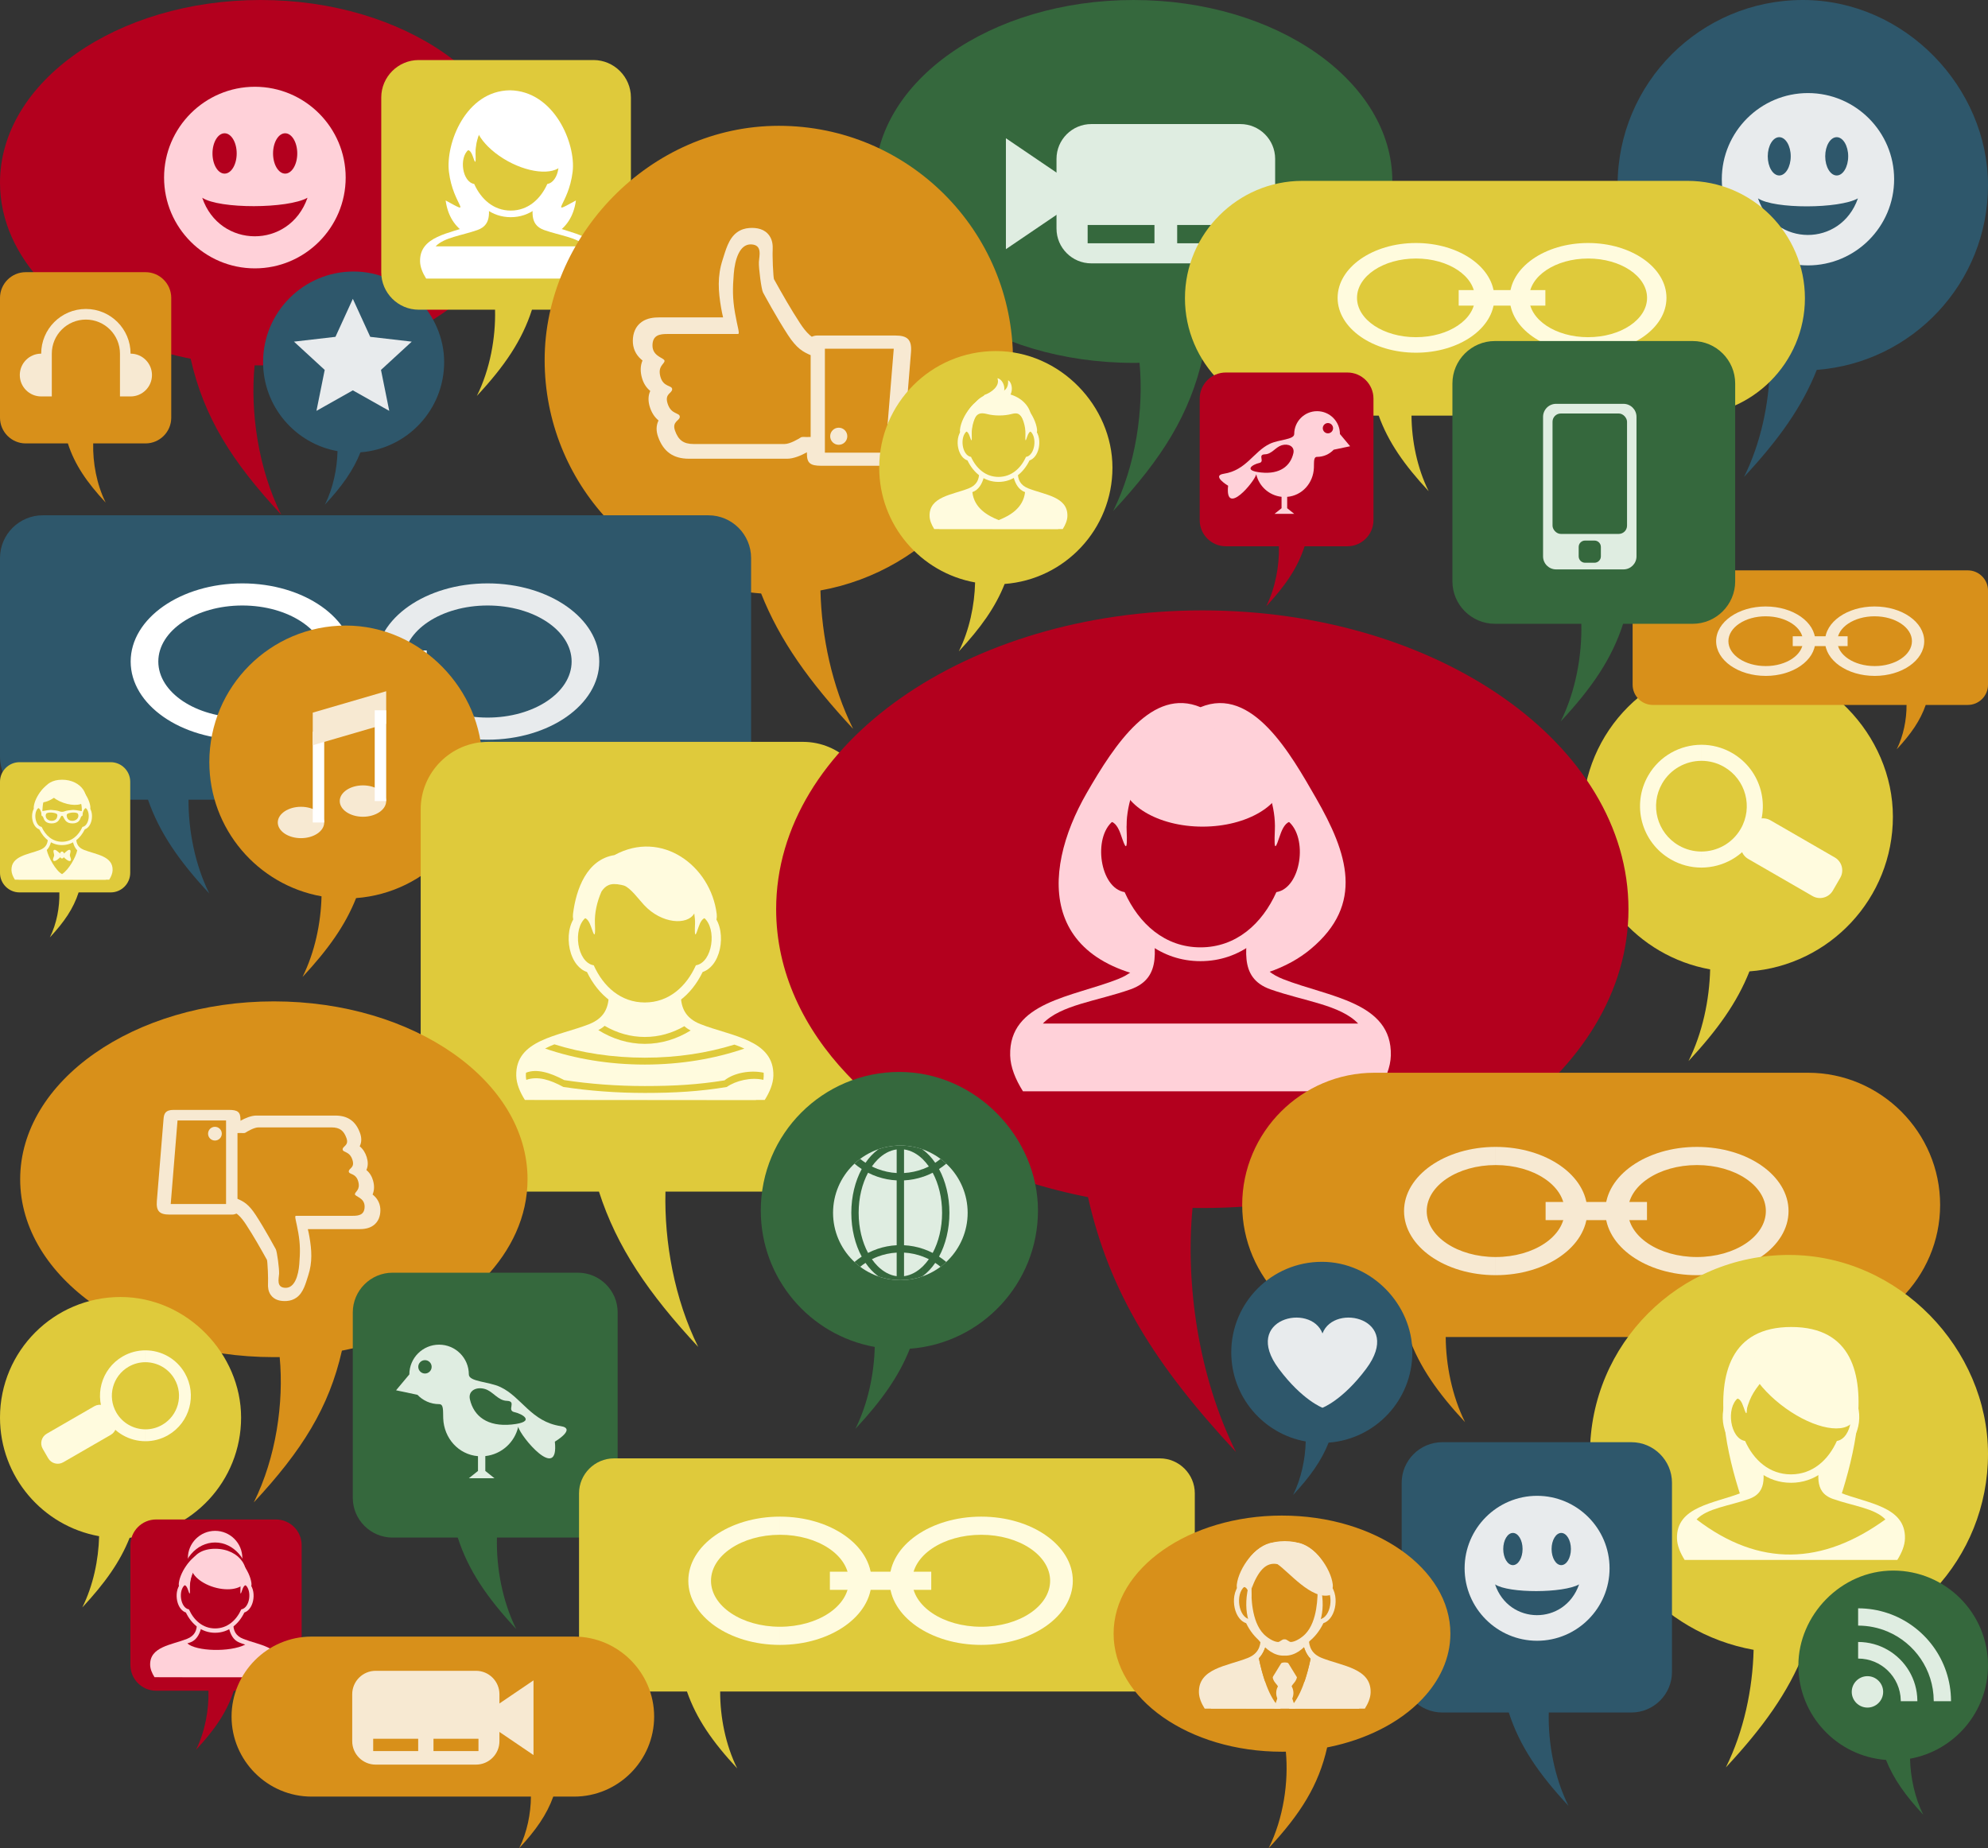 <?xml version="1.0" encoding="UTF-8"?><svg id="Layer_2" xmlns="http://www.w3.org/2000/svg" viewBox="0 0 1803.35 1676.51"><rect x="0" y="0" width="1803.35" height="1676.51" fill="#333333" stroke="none"/><defs><style>.cls-1,.cls-2,.cls-3,.cls-4,.cls-5,.cls-6,.cls-7,.cls-8,.cls-9,.cls-10,.cls-11,.cls-12,.cls-13,.cls-14,.cls-15,.cls-16,.cls-17,.cls-18,.cls-19{stroke-width:0px;}.cls-1,.cls-2,.cls-3,.cls-6,.cls-7,.cls-11,.cls-12,.cls-13,.cls-15,.cls-17,.cls-18{fill-rule:evenodd;}.cls-1,.cls-16{fill:#fff;}.cls-2,.cls-4{fill:#dfca3b;}.cls-3{fill:#e8ebed;}.cls-5,.cls-6{fill:#f7e9d2;}.cls-7,.cls-19{fill:#fffbde;}.cls-8,.cls-18{fill:#dfede1;}.cls-9,.cls-11{fill:#35683d;}.cls-10,.cls-13{fill:#d8901a;}.cls-12{fill:#b3001e;}.cls-14,.cls-15{fill:#ffd1d9;}.cls-17{fill:#2e576b;}</style></defs><g id="Capa_1"><path class="cls-2" d="M1576.33,600.06c-77.74,0-140.76,63.02-140.76,140.76,0,69.2,49.93,126.73,115.73,138.54-.67,27.66-6.93,57.65-19.64,83.2,26.35-28.31,44.12-53.17,55.29-81.38,72.77-5.43,130.13-66.2,130.13-140.36s-63.02-140.76-140.76-140.76Z"/><path class="cls-11" d="M1028.3,0c-129.64,0-234.73,73.69-234.73,164.59s105.09,164.59,234.73,164.59c1.8,0,3.59-.02,5.38-.05,3.97,41.97-3.24,92.86-23.93,134.46,44.47-47.78,69.66-87.78,81.51-140.4,1.37-.27,2.73-.54,4.08-.83,47.15-9.84,95.19-31.51,128.7-66.91,23.6-24.94,38.99-56.05,38.99-90.85,0-90.9-105.09-164.59-234.73-164.59Z"/><path class="cls-8" d="M989.96,112.54h135.16c17.44,0,31.59,14.16,31.59,31.59v63.19c0,17.44-14.16,31.59-31.59,31.59h-135.16c-17.44,0-31.59-14.16-31.59-31.59v-63.19c0-17.44,14.16-31.59,31.59-31.59Z"/><polygon class="cls-18" points="912.48 125.41 986.62 175.73 912.48 226.04 912.48 125.41"/><rect class="cls-9" x="1067.84" y="204.09" width="60.61" height="16.59"/><rect class="cls-9" x="986.62" y="204.09" width="60.61" height="16.59"/><path class="cls-12" d="M236.36,0c130.54,0,236.36,74.2,236.36,165.73s-105.82,165.73-236.36,165.73c-1.81,0-3.62-.02-5.42-.05-4,42.27,3.26,93.51,24.1,135.39-44.77-48.11-70.14-88.39-82.08-141.38-1.38-.27-2.75-.55-4.11-.83-47.48-9.91-95.85-31.72-129.59-67.38C15.5,232.11,0,200.78,0,165.73,0,74.2,105.82,0,236.36,0Z"/><path class="cls-17" d="M320.78,246.29c-45.36,0-82.13,36.77-82.13,82.13,0,40.37,29.13,73.94,67.53,80.83-.39,16.14-4.04,33.64-11.46,48.54,15.37-16.52,25.74-31.02,32.26-47.48,42.46-3.17,75.93-38.62,75.93-81.89s-36.77-82.13-82.13-82.13Z"/><path class="cls-2" d="M538.35,54.46h-158.54c-18.69,0-33.97,15.29-33.97,33.97v158.54c0,18.68,15.29,33.97,33.97,33.97h69.26c.63,25.42-4.54,54.16-16.51,78.22,25.15-27.02,41-50.3,49.99-78.22h55.79c18.68,0,33.97-15.29,33.97-33.97V88.43c0-18.69-15.29-33.97-33.97-33.97Z"/><path class="cls-1" d="M463.34,222.15c32.63-1.4,55.15-11.61,59.09-40.3-26.08,14.22-6.67,4.63-2.98-26,3.1-25.69-16.8-73.38-56.95-73.94-40.04.56-58.37,48.25-55.27,73.94,3.69,30.62,23.1,40.21-2.98,26,3.94,28.69,26.46,38.9,59.09,40.3Z"/><path class="cls-1" d="M386.58,252.73c-3.26-5.19-5.4-10.46-5.53-15.47-.61-23.2,26.98-25.31,46.61-33.04,19.62-7.73,10.6-26.91,10.42-44.99h50.49c-.17,18.08-9.2,37.26,10.43,44.99,19.62,7.73,47.22,9.84,46.61,33.04-.13,5.01-2.27,10.28-5.53,15.47h-153.49Z"/><path class="cls-2" d="M395.18,223.46c7.7-8.1,23.42-9.69,37.88-14.79,14.45-5.1,10.21-18.87,9.06-32.14h42.43c-1.15,13.27-5.39,27.04,9.06,32.14,14.45,5.1,30.18,6.68,37.88,14.79h-136.3Z"/><path class="cls-16" d="M507.08,133.53c2.77,2.86,4.45,6.81,5.15,11.09.62,3.77.48,7.83-.33,11.59-.84,3.87-2.41,7.5-4.66,10.28-1.77,2.2-3.95,3.87-6.51,4.78-3.62,7.4-8.63,13.83-14.94,18.42-6.32,4.6-13.85,7.33-22.47,7.33v-8.28c6.79,0,12.7-2.13,17.62-5.71,5.56-4.04,9.95-9.96,13.05-16.81.53-1.29,1.69-2.28,3.16-2.52,1.39-.23,2.62-1.1,3.65-2.38,1.41-1.74,2.43-4.17,3.01-6.85.6-2.8.71-5.78.26-8.51-.5-3.05-1.66-5.7-3.53-7.22h0c-.85-.68-1.42-1.7-1.52-2.86-.92-10.32-4.58-20-11.28-26.69-5.72-5.72-13.78-9.31-24.42-9.31v-8.28c13.03,0,23.03,4.53,30.25,11.74,7.79,7.79,12.18,18.65,13.51,30.21ZM463.33,197.02h0c-8.62,0-16.16-2.73-22.47-7.33-6.3-4.59-11.32-11.02-14.94-18.42-2.56-.91-4.74-2.59-6.51-4.78-2.24-2.78-3.82-6.41-4.66-10.28-.81-3.76-.95-7.82-.33-11.59.7-4.28,2.38-8.23,5.15-11.09,1.33-11.56,5.71-22.42,13.51-30.21,7.21-7.21,17.22-11.74,30.25-11.74h0v8.28h0c-10.64,0-18.7,3.59-24.42,9.31-6.66,6.65-10.31,16.24-11.26,26.49-.04,1.15-.57,2.28-1.54,3.06-1.88,1.52-3.03,4.17-3.53,7.22-.45,2.73-.34,5.72.26,8.51.58,2.68,1.6,5.11,3.01,6.85,1.03,1.28,2.27,2.16,3.65,2.39h0c1.32.22,2.52,1.08,3.11,2.39,3.1,6.9,7.51,12.87,13.11,16.94,4.92,3.58,10.82,5.71,17.62,5.71h0v8.28Z"/><path class="cls-2" d="M501.61,135.85c8.84,7.14,5.73,29.25-5.12,31.03-6.19,13.8-17.57,24.14-33.17,24.14s-26.98-10.34-33.17-24.14c-10.85-1.78-13.96-23.89-5.12-31.03,1.81-20.22,13.83-38.26,38.28-38.26s36.47,18.04,38.28,38.26Z"/><path class="cls-1" d="M462.77,95.73c-16.63.36-32.25,24.34-31.38,44.04.46,10.31-.59,7.63-2.46,2.16-.99-2.91-2.51-5.78-4.81-5.79-1.62,0-2.81,1.43-3.32,2.52-1.3,2.78-4.06,0-3.44-5.05,1.96-15.76,17.93-37.98,34.4-40.05,6.54-.82,17.3-.83,23.48.04,16.35,2.31,32.13,24.35,34.07,40,.63,5.05-2.13,7.82-3.44,5.05-.51-1.08-1.7-2.52-3.32-2.52-2.3,0-3.82,2.88-4.81,5.79-1.87,5.47-2.75,8.16-2.29-2.16.86-19.54-14.68-43.3-31.14-44.03h-1.56Z"/><path class="cls-1" d="M431.24,138.28c-.78-47.81,66.24-42.72,64.64-.09,17.06-20.7-.85-48.09-32.47-48.1-31.62-.01-38.85,26.69-32.17,48.2Z"/><path class="cls-1" d="M487.03,108.51c21.04,13.04,31.31,31.53,22.94,41.3-8.37,9.77-32.21,7.12-53.26-5.91-21.04-13.04-31.31-31.53-22.94-41.3,8.37-9.77,32.21-7.12,53.26,5.91Z"/><path class="cls-13" d="M706.47,114.13c117.32,0,212.42,95.1,212.42,212.42,0,104.43-75.36,191.25-174.65,209.07,1.01,41.74,10.45,87,29.63,125.56-39.77-42.73-66.58-80.23-83.44-122.81-109.82-8.2-196.38-99.9-196.38-211.82s95.1-212.42,212.42-212.42Z"/><path class="cls-6" d="M702.03,253.16c-.24-1.24-.35-2.83-.45-4-.24-2.78-.39-5.59-.51-8.38-.11-2.79-.19-5.58-.22-8.38-.02-1.83-.04-3.72.06-5.55.24-4.63-.27-9.12-2.98-13.03-4.2-6.07-11.22-7.46-18.14-6.99-4.03.27-7.8,1.49-11.09,3.85-7.9,5.68-10.39,16.35-13.25,25.12-4.81,14.8-3.92,28.43-1.29,43.56.5,2.88,1.09,5.72,1.76,8.55h-57.32c-5.86,0-11.7.67-16.61,4.2-5.57,4-7.86,10.2-7.94,16.88-.08,6.68,2.47,12.51,7.47,16.93.43.38.87.74,1.32,1.09,0,0,0,0,0,0-2.16,5.05-2,10.43-.55,15.64,1.32,4.76,3.76,8.9,7.57,12-2.16,4.66-1.9,9.73-.37,14.59,1.51,4.79,4.01,9,7.89,12.18-2.38,4.74-2.17,9.95-.38,14.91,4.8,13.37,13.7,19.8,27.96,19.8h89.18c5.49,0,12.42-2.79,17.83-5.85v1.29c0,8.52,3.03,10.95,13,10.95h62.66c9.1,0,10.7-4.3,11.17-10.04l7.56-92.68c.93-11.41-2.86-15.44-14.22-15.44h-70.95c-1.47,0-3.22.4-4.8,1.12-.63-.46-1.25-.95-1.87-1.5-3.41-3.01-6.33-7.02-8.81-10.8-8.5-12.99-16.15-26.49-23.69-40.05Z"/><path class="cls-13" d="M735.35,322.19c-6.7-2.98-12.42-5.7-20.74-18.53-10.37-15.99-21.03-35.75-22.47-38.37-1.44-2.62-4.02-22.16-3.73-27.68.29-5.52,3.43-15.54-7.05-15.92-10.48-.39-14.72,13.75-15.75,26.74-1.03,13-1.2,21.98,1.11,35.35,2.31,13.37,4.7,19.2,2.66,19.2h-64.26c-6.63,0-13.14.97-13.25,10.27-.12,10.46,11.24,11.34,10.95,14.24-.29,2.91-6.38,4.69-3.75,14.24,2.69,9.74,10.66,7.56,10.66,11.34s-7,3.82-4.16,12.92c3.21,10.3,10.78,8.1,11.07,11.88.29,3.78-7.36,4.24-4.32,12.79,3.04,8.55,7.69,12.12,16.91,12.12h82.5c4.9,0,12.68-4.65,14.41-5.81,1.73-1.16,3.17-.29,9.22-.58v-74.2Z"/><polygon class="cls-13" points="748.27 316.32 748.27 405.15 748.27 410.62 803.05 410.62 810.75 316.32 748.27 316.32"/><path class="cls-6" d="M760.83,387.98c-4.28,0-7.76,3.47-7.76,7.76s3.47,7.76,7.76,7.76,7.76-3.47,7.76-7.76-3.47-7.76-7.76-7.76Z"/><path class="cls-17" d="M38.7,467.45h603.94c21.29,0,38.7,17.41,38.7,38.7v180.59c0,21.28-17.42,38.7-38.7,38.7H171c-.1,27.94,5.85,58.94,18.86,85.08-27.43-29.48-45.15-55.04-55.6-85.08H38.7c-21.28,0-38.7-17.41-38.7-38.7v-180.59c0-21.28,17.41-38.7,38.7-38.7Z"/><path class="cls-3" d="M442.32,529.21c55.94,0,101.29,31.74,101.29,70.9s-45.35,70.9-101.29,70.9v-20.06c42.09,0,76.21-22.76,76.21-50.84s-34.12-50.84-76.21-50.84v-20.06ZM442.32,529.21h0v20.06h0c-42.09,0-76.21,22.76-76.21,50.84s34.12,50.84,76.21,50.84h0v20.06h0c-55.94,0-101.29-31.74-101.29-70.9s45.35-70.9,101.29-70.9Z"/><rect class="cls-16" x="275.04" y="590.08" width="112.06" height="20.06"/><path class="cls-1" d="M219.82,529.21c55.94,0,101.29,31.74,101.29,70.9s-45.35,70.9-101.29,70.9h0v-20.06h0c42.09,0,76.21-22.76,76.21-50.84s-34.12-50.84-76.21-50.84h0v-20.06h0ZM219.82,671.01c-55.94,0-101.29-31.74-101.29-70.9s45.35-70.9,101.29-70.9v20.06c-42.09,0-76.21,22.76-76.21,50.84s34.12,50.84,76.21,50.84v20.06Z"/><path class="cls-13" d="M313.68,567.47c-68.37,0-123.79,55.42-123.79,123.79,0,60.85,43.91,111.45,101.78,121.84-.59,24.32-6.09,50.7-17.27,73.17,23.17-24.9,38.8-46.76,48.62-71.57,64-4.78,114.44-58.22,114.44-123.44s-55.42-123.79-123.79-123.79Z"/><path class="cls-2" d="M442.82,672.97h285.59c33.66,0,61.2,27.54,61.2,61.2v285.59c0,33.66-27.54,61.2-61.2,61.2h-124.76c-1.13,45.79,8.17,97.57,29.73,140.9-45.31-48.68-73.86-90.61-90.05-140.9h-100.51c-33.66,0-61.2-27.54-61.2-61.2v-285.59c0-33.66,27.54-61.2,61.2-61.2Z"/><path class="cls-12" d="M1090.63,553.7c213.5,0,386.58,121.36,386.58,271.07s-173.08,271.07-386.58,271.07c-2.96,0-5.92-.03-8.86-.08-6.54,69.13,5.33,152.94,39.41,221.44-73.23-78.69-114.72-144.57-134.24-231.24-2.25-.44-4.49-.89-6.72-1.36-77.66-16.21-156.78-51.89-211.95-110.2-38.86-41.07-64.21-92.31-64.21-149.63,0-149.71,173.08-271.07,386.58-271.07Z"/><path class="cls-15" d="M1088.99,641.53c47.11-19.73,82.11,43.02,104.71,82.31,28.97,50.36,44.09,96.36-4.73,137.07-20.68,17.28-51.23,28.84-93.93,30.67v.27s-12.12,0-12.12,0v-.27c-142.19-6.1-139.56-98.56-97.15-172.2,25.73-44.68,59.75-96.06,103.21-77.86Z"/><path class="cls-15" d="M927.95,989.96c-6.85-10.88-11.33-21.94-11.61-32.45-1.29-48.68,56.62-53.11,97.8-69.33,41.18-16.23,22.24-56.48,21.88-94.41h105.95c-.37,37.94-19.3,78.18,21.88,94.41,41.18,16.23,99.09,20.65,97.8,69.33-.28,10.51-4.76,21.57-11.61,32.45h-322.09Z"/><path class="cls-12" d="M945.99,928.53c16.15-17.01,49.15-20.33,79.48-31.03,30.33-10.7,21.42-39.6,19.01-67.45h89.03c-2.42,27.85-11.32,56.75,19.01,67.45,30.33,10.7,63.33,14.02,79.48,31.03h-286.01Z"/><path class="cls-14" d="M1179.7,740.36c5.8,5.85,9.32,14.04,10.78,22.93,1.27,7.76.99,16.14-.68,23.88-1.72,7.96-4.95,15.41-9.55,21.1-3.69,4.57-8.24,8.03-13.59,9.82-7.52,15.54-18.01,29.06-31.2,38.66-13.06,9.5-28.63,15.15-46.47,15.15v-15.06c14.51,0,27.13-4.55,37.65-12.21,11.85-8.62,21.2-21.21,27.77-35.78.96-2.34,3.07-4.14,5.75-4.58,3.21-.52,6.04-2.52,8.38-5.42,3.07-3.8,5.29-9.07,6.54-14.86,1.3-6,1.53-12.42.56-18.29-1.09-6.65-3.65-12.49-7.83-15.86h0c-1.54-1.25-2.59-3.08-2.77-5.21-1.96-21.92-9.74-42.47-24.01-56.73-12.21-12.21-29.4-19.88-52.06-19.88v-15.06c27.01,0,47.73,9.37,62.65,24.29,16.25,16.24,25.36,38.94,28.06,63.1ZM1088.99,871.9c-17.84,0-33.42-5.64-46.47-15.15-13.19-9.6-23.68-23.12-31.2-38.66-5.35-1.79-9.9-5.25-13.59-9.82-4.59-5.69-7.82-13.14-9.54-21.1-1.68-7.75-1.95-16.12-.68-23.88,1.46-8.9,4.97-17.09,10.78-22.93,2.7-24.16,11.81-46.86,28.06-63.1,14.92-14.92,35.65-24.29,62.66-24.29v15.06c-22.66,0-39.85,7.67-52.06,19.88-14.18,14.18-21.95,34.58-23.97,56.36-.08,2.1-1.03,4.15-2.8,5.57-4.18,3.37-6.74,9.21-7.83,15.86-.96,5.87-.74,12.29.56,18.29,1.25,5.79,3.47,11.06,6.54,14.86,2.34,2.9,5.17,4.9,8.38,5.42h0c2.41.4,4.58,1.96,5.65,4.35,6.58,14.66,15.97,27.33,27.88,36,10.52,7.66,23.13,12.21,37.65,12.21v15.06Z"/><path class="cls-12" d="M1168.44,744.89c18.36,14.81,11.9,60.7-10.62,64.39-12.85,28.63-36.46,50.1-68.83,50.1s-55.98-21.46-68.83-50.1c-22.52-3.69-28.97-49.58-10.62-64.39,3.76-41.97,28.7-79.4,79.45-79.4s75.69,37.43,79.45,79.4Z"/><path class="cls-15" d="M1087.83,660.51c-34.89.75-67.67,51.08-65.84,92.42.96,21.64-1.25,16-5.16,4.52-2.08-6.11-5.27-12.13-10.09-12.15-3.4-.01-5.9,3.01-6.96,5.28-2.73,5.82-8.53,0-7.21-10.59,4.1-33.07,37.64-79.71,72.17-84.03,13.72-1.71,36.31-1.74,49.28.09,34.3,4.84,67.42,51.09,71.5,83.94,1.31,10.59-4.48,16.41-7.21,10.59-1.07-2.27-3.57-5.29-6.97-5.28-4.82.02-8.01,6.04-10.09,12.15-3.91,11.48-5.76,17.11-4.8-4.52,1.81-41-30.81-90.85-65.34-92.4l-3.27-.02Z"/><path class="cls-15" d="M1021.66,749.79c-1.63-100.33,139.01-89.63,135.65-.19,35.8-43.45-1.79-100.92-68.14-100.94-66.35-.02-81.53,56.01-67.51,101.13Z"/><path class="cls-15" d="M1090.86,749.87c40.69,0,73.87-20.07,73.87-44.67s-33.18-44.67-73.87-44.67-73.87,20.07-73.87,44.67,33.18,44.67,73.87,44.67Z"/><path class="cls-13" d="M1246.68,973.13h393.38c65.93,0,119.86,53.94,119.86,119.87h0c0,65.93-53.94,119.87-119.86,119.87h-328.63c.17,25.47,5.73,53.48,17.52,77.19-24.92-26.78-41.21-50.08-51-77.19h-31.27c-65.93,0-119.86-53.94-119.86-119.87h0c0-65.93,53.94-119.87,119.86-119.87Z"/><path class="cls-6" d="M1539.31,1040.41c45.9,0,83.11,26.05,83.11,58.18s-37.21,58.17-83.11,58.17v-16.46c34.53,0,62.53-18.68,62.53-41.71s-28-41.72-62.53-41.72v-16.46ZM1539.31,1040.41h0v16.46h0c-34.54,0-62.53,18.68-62.53,41.72s28,41.71,62.53,41.71h0v16.46h0c-45.9,0-83.11-26.04-83.11-58.17s37.21-58.18,83.11-58.18Z"/><rect class="cls-5" x="1402.05" y="1090.36" width="91.95" height="16.46"/><path class="cls-6" d="M1356.75,1040.41c45.9,0,83.11,26.05,83.11,58.18s-37.21,58.17-83.11,58.17h0v-16.46h0c34.54,0,62.53-18.68,62.53-41.71s-27.99-41.72-62.53-41.72h0v-16.46h0ZM1356.74,1156.76c-45.9,0-83.11-26.05-83.11-58.17s37.21-58.18,83.11-58.18v16.46c-34.54,0-62.53,18.68-62.53,41.72s28,41.71,62.53,41.71v16.46Z"/><path class="cls-2" d="M1622.82,1138.4c-99.71,0-180.53,80.83-180.53,180.53,0,88.75,64.04,162.54,148.44,177.69-.85,35.47-8.88,73.94-25.19,106.71,33.8-36.31,56.59-68.19,70.91-104.37,93.34-6.97,166.9-84.9,166.9-180.02s-80.83-180.53-180.53-180.53Z"/><path class="cls-17" d="M1308.27,1308.28h171.63c20.23,0,36.78,16.55,36.78,36.78v171.63c0,20.23-16.55,36.78-36.78,36.78h-74.98c-.68,27.52,4.91,58.64,17.87,84.68-27.23-29.26-44.39-54.45-54.12-84.68h-60.4c-20.23,0-36.78-16.55-36.78-36.78v-171.63c0-20.23,16.55-36.78,36.78-36.78Z"/><path class="cls-17" d="M1635.35,0c-92.78,0-168,75.22-168,168,0,82.59,59.6,151.26,138.13,165.35-.79,33.01-8.27,68.81-23.44,99.3,31.45-33.79,52.66-63.46,65.99-97.13,86.86-6.48,155.32-79.01,155.32-167.53S1728.14,0,1635.35,0Z"/><path class="cls-3" d="M1640.04,240.75c43.05,0,78.16-35.11,78.16-78.16s-35.11-78.16-78.16-78.16-78.16,35.11-78.16,78.16,35.11,78.16,78.16,78.16Z"/><path class="cls-17" d="M1613.98,159.18c5.74,0,10.42-7.8,10.42-17.37s-4.68-17.37-10.42-17.37-10.42,7.8-10.42,17.37,4.68,17.37,10.42,17.37Z"/><path class="cls-17" d="M1666.11,159.18c5.74,0,10.42-7.8,10.42-17.37s-4.68-17.37-10.42-17.37-10.42,7.8-10.42,17.37,4.68,17.37,10.42,17.37Z"/><path class="cls-17" d="M1685.36,179.95c-15.6,44.62-75.79,43.89-90.64,0,14.74,9.78,73.72,9.53,90.64,0Z"/><path class="cls-2" d="M1181.36,164.07h349.44c58.56,0,106.47,47.91,106.47,106.47h0c0,58.56-47.91,106.47-106.47,106.47h-250.4c.15,22.62,5.09,47.5,15.56,68.56-22.14-23.79-36.61-44.48-45.3-68.56h-69.3c-58.56,0-106.47-47.91-106.47-106.47h0c0-58.56,47.91-106.47,106.47-106.47Z"/><path class="cls-7" d="M1440.6,220.44c39.26,0,71.08,22.28,71.08,49.76s-31.82,49.75-71.08,49.75v-14.08c29.54,0,53.48-15.97,53.48-35.68s-23.94-35.68-53.48-35.68v-14.08ZM1440.6,319.95c-39.26,0-71.08-22.28-71.08-49.75s31.82-49.76,71.08-49.76v14.08c-29.54,0-53.48,15.97-53.48,35.68s23.94,35.68,53.48,35.68v14.08Z"/><rect class="cls-19" x="1323.2" y="263.16" width="78.64" height="14.08"/><path class="cls-7" d="M1284.45,220.44c39.26,0,71.08,22.28,71.08,49.76s-31.82,49.75-71.08,49.75h0v-14.08h0c29.54,0,53.48-15.97,53.48-35.68s-23.94-35.68-53.48-35.68h0v-14.08h0ZM1284.45,319.95c-39.26,0-71.08-22.28-71.08-49.75s31.82-49.76,71.08-49.76v14.08c-29.54,0-53.48,15.97-53.48,35.68s23.94,35.68,53.48,35.68v14.08Z"/><path class="cls-13" d="M1785.04,517.4h-285.75c-10.07,0-18.31,8.24-18.31,18.31v85.45c0,10.07,8.24,18.31,18.31,18.31h230.18c.05,13.22-2.77,27.89-8.92,40.25,12.98-13.95,21.36-26.04,26.31-40.25h38.19c10.07,0,18.31-8.24,18.31-18.31v-85.45c0-10.07-8.24-18.31-18.31-18.31Z"/><path class="cls-11" d="M1535.54,309.37h-179.55c-21.16,0-38.48,17.31-38.48,38.47v179.55c0,21.16,17.31,38.47,38.48,38.47h78.44c.71,28.79-5.14,61.34-18.69,88.58,28.48-30.6,46.43-56.96,56.61-88.58h63.19c21.16,0,38.47-17.31,38.47-38.47v-179.55c0-21.16-17.31-38.47-38.47-38.47Z"/><path class="cls-13" d="M248.42,908.39c-127.09,0-230.12,72.25-230.12,161.36s103.03,161.36,230.12,161.36c1.76,0,3.52-.02,5.28-.05,3.89,41.15-3.18,91.04-23.46,131.82,43.59-46.84,68.29-86.06,79.91-137.65,1.34-.26,2.67-.53,4-.81,46.23-9.65,93.32-30.89,126.17-65.6,23.13-24.45,38.22-54.95,38.22-89.07,0-89.12-103.03-161.36-230.12-161.36Z"/><path class="cls-11" d="M356.06,1154.52h168.2c19.82,0,36.04,16.22,36.04,36.04v168.2c0,19.82-16.22,36.04-36.04,36.04h-73.48c-.67,26.97,4.81,57.46,17.51,82.99-26.68-28.67-43.5-53.37-53.04-82.99h-59.19c-19.82,0-36.04-16.22-36.04-36.04v-168.2c0-19.83,16.22-36.04,36.04-36.04Z"/><path class="cls-2" d="M903.34,318.45c-58.42,0-105.79,47.36-105.79,105.78,0,52,37.53,95.24,86.98,104.12-.5,20.78-5.2,43.33-14.76,62.53,19.8-21.28,33.16-39.96,41.55-61.16,54.69-4.08,97.8-49.75,97.8-105.49s-47.36-105.78-105.79-105.78Z"/><path class="cls-2" d="M556.98,1322.95h495.12c17.45,0,31.73,14.28,31.73,31.72v148.05c0,17.45-14.28,31.73-31.73,31.73h-398.82c-.08,22.9,4.8,48.32,15.46,69.75-22.49-24.17-37.02-45.12-45.58-69.75h-66.18c-17.45,0-31.73-14.28-31.73-31.73v-148.05c0-17.45,14.28-31.72,31.73-31.72Z"/><path class="cls-13" d="M1162.92,1374.83c-84.36,0-152.75,47.95-152.75,107.11s68.39,107.11,152.75,107.11c1.17,0,2.34-.01,3.5-.03,2.58,27.31-2.11,60.43-15.57,87.5,28.94-31.09,45.33-57.12,53.04-91.37.89-.17,1.77-.35,2.66-.54,30.68-6.41,61.95-20.5,83.75-43.54,15.36-16.23,25.37-36.47,25.37-59.12,0-59.15-68.39-107.11-152.75-107.11Z"/><path class="cls-2" d="M109.36,1176.56c-60.39,0-109.36,48.96-109.36,109.36,0,53.76,38.79,98.46,89.91,107.63-.52,21.49-5.38,44.79-15.26,64.64,20.47-22,34.28-41.3,42.95-63.22,56.54-4.22,101.1-51.43,101.1-109.05s-48.96-109.36-109.36-109.36Z"/><path class="cls-12" d="M250.34,1378.38h-108.74c-12.82,0-23.3,10.49-23.3,23.3v108.74c0,12.82,10.49,23.3,23.3,23.3h47.5c.43,17.43-3.11,37.15-11.32,53.65,17.25-18.54,28.12-34.5,34.29-53.65h38.27c12.82,0,23.3-10.49,23.3-23.3v-108.74c0-12.82-10.48-23.3-23.3-23.3Z"/><path class="cls-15" d="M195.14,1438.11c13.61,0,24.7-11.1,24.7-24.71s-11.1-24.71-24.7-24.71-24.71,11.1-24.71,24.71,11.1,24.71,24.71,24.71Z"/><path class="cls-12" d="M195.14,1469.6c16.85,0,30.59-15.8,30.59-35.18s-13.74-35.18-30.59-35.18-30.59,15.8-30.59,35.18,13.74,35.18,30.59,35.18Z"/><path class="cls-15" d="M140.16,1521.45c-2.34-3.72-3.87-7.49-3.96-11.08-.44-16.62,19.33-18.13,33.38-23.67,14.06-5.54,7.59-19.28,7.47-32.23h36.17c-.12,12.95-6.59,26.69,7.47,32.23,14.06,5.54,33.82,7.05,33.38,23.67-.09,3.59-1.62,7.36-3.96,11.08h-109.94Z"/><path class="cls-15" d="M145.22,1500.86c5.44-5.37,17.03-7.32,27.38-10.97,10.35-3.65,11.83-19.54,11.01-29.05l23.11-1.63c-.83,9.5-.22,26.46,10.13,30.68,10.35,4.22,21.95,5.54,28.21,10.61,6.92,5.6,5,13.96,1.02,20.95l-101.56-.09c-3.7-7.26-6.84-13.07.7-20.5Z"/><path class="cls-12" d="M169.93,1490.79c.9-.29,1.79-.59,2.67-.9,10.35-3.65,11.83-19.54,11.01-29.05l23.11-1.63c-.83,9.5-.22,26.46,10.13,30.68,1.85.76,3.74,1.42,5.63,2.02-13.99,7.03-44.49,6.09-52.55-1.12Z"/><path class="cls-14" d="M226.1,1436.25c1.98,2,3.18,4.79,3.68,7.83.43,2.65.34,5.51-.23,8.15-.59,2.71-1.69,5.26-3.26,7.2-1.26,1.56-2.81,2.74-4.64,3.35-2.57,5.3-6.15,9.92-10.65,13.19-4.46,3.24-9.77,5.17-15.86,5.17v-5.14c4.95,0,9.26-1.55,12.85-4.16,4.04-2.94,7.24-7.24,9.48-12.21.33-.8,1.05-1.42,1.96-1.56,1.1-.18,2.06-.86,2.86-1.85,1.05-1.3,1.81-3.09,2.23-5.07.44-2.05.52-4.24.19-6.25-.37-2.27-1.25-4.26-2.67-5.41h0c-.52-.43-.88-1.05-.95-1.78-.67-7.48-3.33-14.5-8.19-19.36-4.17-4.17-10.04-6.79-17.77-6.79v-5.14c9.22,0,16.29,3.2,21.39,8.29,5.55,5.54,8.66,13.29,9.58,21.54ZM195.14,1481.15c-6.09,0-11.41-1.93-15.86-5.17-4.5-3.28-8.08-7.89-10.65-13.2-1.83-.61-3.38-1.79-4.64-3.35-1.57-1.94-2.67-4.49-3.26-7.2-.57-2.64-.67-5.5-.23-8.15.5-3.04,1.7-5.83,3.68-7.83.92-8.25,4.03-16,9.58-21.54,5.09-5.09,12.17-8.29,21.39-8.29v5.14c-7.73,0-13.6,2.62-17.77,6.79-4.84,4.84-7.49,11.8-8.18,19.24-.03.72-.35,1.42-.96,1.9-1.43,1.15-2.3,3.14-2.67,5.41-.33,2.01-.25,4.2.19,6.24.43,1.98,1.19,3.77,2.23,5.07.8.99,1.77,1.67,2.86,1.85h0c.82.14,1.56.67,1.93,1.49,2.25,5,5.45,9.33,9.52,12.29,3.59,2.61,7.9,4.16,12.85,4.16v5.14Z"/><path class="cls-12" d="M222.52,1437.74c6.33,5.11,4.1,20.93-3.66,22.2-4.43,9.87-12.57,17.27-23.73,17.27s-19.3-7.4-23.73-17.27c-7.76-1.27-9.99-17.09-3.66-22.2,1.29-14.47,9.89-27.37,27.39-27.37s26.09,12.9,27.39,27.37Z"/><path class="cls-15" d="M194.74,1409c-11.91.26-23.1,17.44-22.48,31.55.33,7.38-.42,5.46-1.76,1.54-.71-2.09-1.8-4.14-3.44-4.15-1.16,0-2.01,1.03-2.38,1.8-.93,1.99-2.91,0-2.46-3.61,1.4-11.29,12.85-27.21,24.64-28.68,4.68-.58,12.39-.6,16.82.03,11.71,1.65,23.01,17.44,24.4,28.65.45,3.62-1.53,5.6-2.46,3.61-.36-.77-1.22-1.81-2.38-1.8-1.64,0-2.73,2.06-3.44,4.15-1.34,3.92-1.97,5.84-1.64-1.54.62-14-10.52-31.01-22.3-31.54h-1.12Z"/><path class="cls-15" d="M172.15,1439.47c-.56-34.25,47.45-30.6,46.3-.07,12.22-14.83-.61-34.45-23.26-34.45-22.65,0-27.83,19.12-23.04,34.52Z"/><path class="cls-15" d="M204.81,1413.99c13.25,4.76,21.06,14.22,17.43,21.14-3.62,6.91-17.31,8.66-30.56,3.9-13.25-4.76-21.06-14.22-17.43-21.14,3.63-6.92,17.31-8.66,30.56-3.9Z"/><path class="cls-13" d="M520.82,1484.61h-238.19c-39.92,0-72.58,32.66-72.58,72.58h0c0,39.92,32.66,72.58,72.58,72.58h198.98c-.1,15.42-3.47,32.38-10.61,46.74,15.09-16.21,24.96-30.32,30.88-46.74h18.93c39.92,0,72.58-32.66,72.58-72.58h0c0-39.92-32.66-72.58-72.58-72.58Z"/><path class="cls-11" d="M1717.34,1424.72c47.5,0,86.01,38.51,86.01,86.01,0,42.28-30.51,77.44-70.72,84.65.41,16.9,4.23,35.23,12,50.84-16.1-17.3-26.96-32.49-33.79-49.72-44.47-3.32-79.51-40.45-79.51-85.77s38.51-86.01,86.01-86.01Z"/><path class="cls-13" d="M23.3,246.9h108.74c12.82,0,23.3,10.49,23.3,23.3v108.74c0,12.82-10.49,23.3-23.3,23.3h-47.5c-.43,17.43,3.11,37.15,11.32,53.65-17.25-18.54-28.12-34.5-34.29-53.65H23.3c-12.82,0-23.3-10.49-23.3-23.3v-108.74c0-12.82,10.49-23.3,23.3-23.3Z"/><path class="cls-12" d="M1222.25,337.92h-110.34c-13.01,0-23.64,10.64-23.64,23.64v110.34c0,13,10.64,23.64,23.64,23.64h48.21c.44,17.69-3.16,37.7-11.49,54.44,17.51-18.81,28.54-35.01,34.79-54.44h38.83c13,0,23.65-10.64,23.65-23.64v-110.34c0-13-10.64-23.64-23.65-23.64Z"/><path class="cls-2" d="M100.41,691.41H17.72c-9.75,0-17.72,7.97-17.72,17.72v82.69c0,9.75,7.97,17.72,17.72,17.72h36.13c.33,13.26-2.37,28.25-8.61,40.8,13.12-14.1,21.38-26.24,26.07-40.8h29.1c9.75,0,17.72-7.97,17.72-17.72v-82.69c0-9.75-7.97-17.72-17.72-17.72Z"/><path class="cls-17" d="M1199.03,1144.65c-45.36,0-82.13,36.77-82.13,82.13,0,40.37,29.13,73.94,67.53,80.83-.39,16.14-4.04,33.64-11.46,48.54,15.38-16.52,25.74-31.02,32.26-47.48,42.46-3.17,75.93-38.62,75.93-81.9s-36.77-82.13-82.13-82.13Z"/><path class="cls-11" d="M815.85,972.39c-69.44,0-125.73,56.29-125.73,125.73,0,61.81,44.6,113.2,103.37,123.74-.6,24.7-6.19,51.5-17.54,74.32,23.54-25.29,39.41-47.49,49.38-72.69,65-4.85,116.23-59.13,116.23-125.37s-56.29-125.73-125.73-125.73Z"/><path class="cls-7" d="M847.44,479.91c-2.48-3.94-4.1-7.95-4.21-11.75-.47-17.63,20.5-19.23,35.41-25.1,14.91-5.88,8.05-20.45,7.92-34.19h38.37c-.13,13.74-6.99,28.31,7.92,34.19,14.91,5.88,35.88,7.48,35.41,25.1-.1,3.81-1.72,7.81-4.2,11.75h-116.63Z"/><path class="cls-7" d="M852.81,458.07c5.77-5.69,18.06-7.76,29.04-11.63,10.98-3.87,12.55-20.73,11.68-30.82l24.51-1.73c-.87,10.08-.24,28.07,10.75,32.55,10.98,4.48,23.28,5.87,29.92,11.25,7.34,5.94,5.31,14.81,1.08,22.22l-107.73-.1c-3.93-7.71-7.26-13.86.74-21.75Z"/><path class="cls-2" d="M905.95,471.81c-9.95-3.96-22.24-10.79-23.9-25.38,5.67-2,8.83-7.46,10.44-13.66,4.22-.48,8.75-.75,13.46-.75s9.25.26,13.46.75c1.61,6.2,4.77,11.66,10.44,13.66-1.66,14.59-13.95,21.42-23.9,25.38Z"/><path class="cls-19" d="M938.6,389.53c2.1,2.12,3.37,5.08,3.9,8.3.46,2.81.36,5.84-.25,8.65-.62,2.88-1.79,5.58-3.46,7.64-1.34,1.65-2.98,2.91-4.92,3.56-2.72,5.63-6.52,10.52-11.3,14-4.73,3.44-10.37,5.48-16.83,5.48v-5.46c5.25,0,9.82-1.65,13.63-4.42,4.29-3.12,7.67-7.68,10.06-12.95.35-.85,1.11-1.5,2.08-1.66,1.16-.19,2.19-.91,3.04-1.96,1.11-1.38,1.91-3.28,2.37-5.38.47-2.17.55-4.5.2-6.62-.39-2.41-1.32-4.52-2.83-5.74h0c-.56-.45-.94-1.12-1-1.89-.71-7.94-3.53-15.38-8.69-20.54-4.42-4.42-10.65-7.2-18.85-7.2v-5.46c9.78,0,17.28,3.4,22.69,8.8,5.88,5.88,9.18,14.1,10.16,22.85ZM905.75,437.16c-6.46,0-12.1-2.04-16.83-5.48-4.78-3.48-8.57-8.37-11.3-14-1.94-.65-3.58-1.9-4.92-3.56-1.66-2.06-2.83-4.76-3.46-7.64-.61-2.81-.71-5.84-.25-8.65.53-3.22,1.8-6.19,3.9-8.3.98-8.75,4.28-16.97,10.16-22.85,5.4-5.4,12.91-8.8,22.69-8.8v5.46c-8.2,0-14.43,2.78-18.85,7.2-5.14,5.13-7.95,12.52-8.68,20.41-.03.76-.37,1.5-1.01,2.02-1.51,1.22-2.44,3.33-2.83,5.74-.35,2.13-.27,4.45.2,6.62.45,2.1,1.26,4,2.37,5.38.85,1.05,1.87,1.77,3.04,1.96h0c.87.14,1.66.71,2.05,1.58,2.38,5.31,5.78,9.9,10.09,13.04,3.81,2.77,8.38,4.42,13.63,4.42v5.46Z"/><path class="cls-2" d="M934.51,391.17c6.64,5.36,4.31,21.97-3.84,23.31-4.65,10.37-13.2,18.14-24.92,18.14s-20.26-7.77-24.92-18.14c-8.15-1.33-10.49-17.95-3.84-23.31,1.36-15.19,10.39-28.74,28.76-28.74s27.4,13.55,28.76,28.74Z"/><path class="cls-7" d="M905.33,360.62c-12.63.27-24.5,18.5-23.84,33.47.35,7.83-.45,5.79-1.87,1.64-.75-2.21-1.91-4.39-3.65-4.4-1.23,0-2.14,1.09-2.52,1.91-.99,2.11-3.09,0-2.61-3.83,1.49-11.97,13.63-28.86,26.13-30.43,4.97-.62,13.15-.63,17.84.03,12.42,1.75,24.41,18.5,25.89,30.39.47,3.84-1.62,5.94-2.61,3.83-.39-.82-1.29-1.92-2.52-1.91-1.74,0-2.9,2.19-3.65,4.4-1.42,4.16-2.09,6.2-1.74-1.64.66-14.85-11.15-32.9-23.66-33.46h-1.19Z"/><path class="cls-7" d="M881.37,392.95c-.09-5.59.7-10.42,3.01-13.95,2.23-3.42,4.52-5.11,11.01-3.41,3.15.83,6.95,1.31,11.04,1.31s7.93-.49,11.09-1.32c5.65-1.49,7.11-.05,9.39,3.01,2.71,3.65,3.79,8.64,3.58,14.29,12.96-15.73-.65-36.54-24.67-36.55-24.03,0-29.52,20.28-24.44,36.62Z"/><path class="cls-7" d="M892.95,358.31c6.31-2.24,14.44-8.09,11.84-15.16,5.04.47,11.97,13.25-1.8,21.96-13.78,8.71-17.96,4.7-10.04-6.8Z"/><path class="cls-7" d="M900,356.49c8.27.1,15.11-1.64,14.45-11.49,4.07,1.5,7.58,16.7-8.62,20.42-16.19,3.71-18.43-1.71-5.83-8.93Z"/><polygon class="cls-3" points="320.07 271.09 335.85 305.56 373.5 309.91 345.6 335.56 353.09 372.71 320.08 354.1 287.06 372.71 294.55 335.56 266.65 309.91 304.3 305.56 320.07 271.09"/><path class="cls-15" d="M1156.14,466.12h17.86l-6.38-5.1v-10.3c13.58-1.13,23.74-12.52,24.24-26.38.2-5.53-.39-9.89,2.87-9.89,5.95,0,11.31-2.5,15.09-6.51l14.91-3.14-9.26-11.08c0-11.45-9.28-20.73-20.73-20.73s-20.73,9.28-20.73,20.73c0,5.17-13.78,4.9-22.08,8.84-14.73,6.98-21.33,24.09-41.88,27.21-11.38,1.73,3.99,10.84,3.99,10.84-3.04,28.64,24.07-3.66,25.53-10.38,2.45,10.77,11.55,19.21,22.95,20.44v10.36l-6.38,5.1Z"/><path class="cls-12" d="M1204.59,393.1c2.57,0,4.67-2.1,4.67-4.67s-2.1-4.67-4.67-4.67-4.67,2.1-4.67,4.67,2.09,4.67,4.67,4.67Z"/><path class="cls-12" d="M1173.26,411.08c-2.66,11.73-12.22,19.31-29.27,17.55-17.06-1.76-7.37-7.42-1.75-8.63,5.62-1.21-1.94-7.65,5.3-7.88,6.16-.19,9.55-6.54,15.17-8.23,5.97-1.8,11.92,1.09,10.54,7.19Z"/><path class="cls-18" d="M816.73,1161.25c33.62,0,61.05-27.42,61.05-61.05s-27.42-61.05-61.05-61.05-61.05,27.42-61.05,61.05,27.42,61.05,61.05,61.05Z"/><path class="cls-9" d="M858.4,1055.58c-2.08,1.77-4.28,3.41-6.58,4.91,5.9,10.92,9.42,24.73,9.42,39.71s-3.53,28.79-9.42,39.71c2.3,1.5,4.5,3.13,6.58,4.9-1.65,1.54-3.38,2.99-5.19,4.35-1.55-1.27-3.17-2.45-4.85-3.56-3.22,4.69-6.93,8.67-11.03,11.75v-8.81c1.86-1.86,3.62-3.96,5.24-6.27-1.7-.85-3.45-1.62-5.24-2.31v-7.08c3.02,1.02,5.94,2.25,8.73,3.69,5.33-9.95,8.52-22.58,8.52-36.37s-3.19-26.43-8.52-36.37c-2.8,1.43-5.72,2.67-8.73,3.69v-7.08c1.79-.68,3.54-1.45,5.24-2.3-1.62-2.31-3.37-4.41-5.24-6.27v-8.81c4.1,3.08,7.81,7.05,11.03,11.75,1.68-1.1,3.3-2.29,4.85-3.55,1.81,1.35,3.55,2.8,5.19,4.34ZM837.32,1157.36c-.29.22-.58.43-.88.64-6.18,2.11-12.81,3.25-19.71,3.25s-13.53-1.14-19.72-3.25c-.29-.21-.58-.42-.87-.64v-8.81c5.06,5.04,10.95,8.29,17.25,9.15v-21.41c-6.05.34-11.85,1.62-17.25,3.68v-7.09c5.46-1.84,11.25-2.97,17.25-3.28v-58.82c-6-.3-11.79-1.43-17.25-3.28v-7.08c5.41,2.06,11.21,3.34,17.25,3.68v-21.41c-6.3.85-12.19,4.11-17.25,9.15v-8.81c.29-.22.58-.43.87-.64,6.18-2.11,12.82-3.26,19.72-3.26s13.53,1.15,19.71,3.26c.29.21.58.42.87.64v8.81c-5.06-5.04-10.95-8.29-17.25-9.15v21.41c6.05-.35,11.85-1.62,17.25-3.68v7.08c-5.46,1.84-11.25,2.97-17.25,3.28v58.82c6,.31,11.79,1.43,17.25,3.28v7.08c-5.41-2.07-11.21-3.34-17.25-3.68v21.41c6.3-.85,12.19-4.11,17.25-9.15v8.81ZM796.15,1157.36c-4.09-3.08-7.81-7.05-11.03-11.75-1.68,1.1-3.3,2.29-4.85,3.56-1.81-1.35-3.54-2.81-5.19-4.35,2.08-1.77,4.28-3.41,6.58-4.9-5.9-10.92-9.42-24.73-9.42-39.71s3.53-28.79,9.42-39.72c-2.3-1.5-4.5-3.13-6.58-4.9,1.65-1.54,3.38-2.99,5.19-4.34,1.55,1.27,3.17,2.45,4.85,3.55,3.22-4.69,6.93-8.67,11.03-11.75v8.81c-1.87,1.86-3.62,3.96-5.24,6.27,1.7.85,3.45,1.62,5.24,2.31v7.08c-3.02-1.02-5.94-2.25-8.73-3.69-5.33,9.95-8.52,22.58-8.52,36.37s3.19,26.42,8.52,36.37c2.8-1.43,5.72-2.67,8.73-3.69v7.09c-1.79.68-3.54,1.45-5.24,2.31,1.62,2.31,3.37,4.41,5.24,6.27v8.81Z"/><path class="cls-3" d="M1199.65,1277.03s-18.35-6.83-39.69-35.42c-33.84-45.35,28.95-60.3,39.69-32.01,10.74-28.29,73.53-13.35,39.69,32.01-21.34,28.59-39.69,35.42-39.69,35.42Z"/><path class="cls-6" d="M37.37,359.63c-10.72,0-19.41-8.69-19.41-19.41s8.69-19.41,19.41-19.41c0-22.39,18.15-40.54,40.54-40.54s40.54,18.15,40.54,40.54c10.72,0,19.41,8.69,19.41,19.41s-8.69,19.41-19.41,19.41h-9.62v-38.81c0-17.08-13.84-30.92-30.92-30.92s-30.92,13.84-30.92,30.92v38.81h-9.62Z"/><path class="cls-18" d="M1694,1549.02c7.85,0,14.25-6.4,14.25-14.25s-6.4-14.25-14.25-14.25-14.25,6.4-14.25,14.25,6.4,14.25,14.25,14.25Z"/><path class="cls-18" d="M1712.41,1496.7c15.88,9.19,26.63,26.28,26.86,45.9v.37s0,.27,0,.27h-15.05v-.2s0-.52,0-.52c-.19-10.64-4.69-20.23-11.81-27.11v-18.71h0ZM1712.41,1480.12c24.36,10.38,41.48,34.45,41.71,62.55v.22s0,.35,0,.35h15.68v-.43s0-.06,0-.06c-.21-36.93-24.17-68.24-57.39-79.4v16.77ZM1685.54,1504.55v-15.05c9.79,0,18.96,2.62,26.87,7.19v18.71c-6.96-6.72-16.43-10.85-26.87-10.85h0ZM1712.41,1463.35v16.77c-8.25-3.52-17.33-5.47-26.87-5.47v-15.68c9.39,0,18.43,1.54,26.87,4.38Z"/><path class="cls-6" d="M273.04,760.33c11.6,0,21.06-6.39,21.06-14.23s-9.46-14.23-21.06-14.23-21.06,6.39-21.06,14.23,9.46,14.23,21.06,14.23Z"/><rect class="cls-16" x="283.71" y="663.76" width="10.39" height="82.34"/><polygon class="cls-6" points="350.31 627.04 283.71 646.46 283.71 676.03 350.31 656.61 350.31 627.04"/><path class="cls-6" d="M329.25,740.91c11.6,0,21.06-6.39,21.06-14.23s-9.46-14.23-21.06-14.23-21.06,6.39-21.06,14.23,9.46,14.23,21.06,14.23Z"/><rect class="cls-16" x="339.92" y="644.33" width="10.39" height="82.34"/><path class="cls-15" d="M231.2,243.45c45.36,0,82.37-37,82.37-82.37s-37-82.37-82.37-82.37-82.37,37-82.37,82.37,37,82.37,82.37,82.37Z"/><path class="cls-12" d="M203.73,157.5c6.05,0,10.98-8.22,10.98-18.3s-4.93-18.3-10.98-18.3-10.98,8.22-10.98,18.3,4.93,18.3,10.98,18.3Z"/><path class="cls-12" d="M258.67,157.5c6.05,0,10.98-8.22,10.98-18.3s-4.93-18.3-10.98-18.3-10.98,8.22-10.98,18.3,4.93,18.3,10.98,18.3Z"/><path class="cls-12" d="M278.96,179.38c-16.44,47.02-79.87,46.26-95.52,0,15.54,10.31,77.69,10.05,95.52,0Z"/><path class="cls-7" d="M1654.59,1399.12c9.69-23.85,80.57-195.35-29.67-195.35s-41.7,170.94-29.51,195.35h59.18Z"/><path class="cls-7" d="M1528.18,1415.1c-4.1-6.52-6.79-13.14-6.95-19.44-.77-29.15,33.91-31.8,58.57-41.52,24.66-9.72,13.32-33.82,13.1-56.54h63.45c-.22,22.72-11.56,46.82,13.1,56.54,24.66,9.72,59.34,12.37,58.57,41.52-.17,6.29-2.85,12.92-6.95,19.44h-192.89Z"/><path class="cls-2" d="M1538.99,1378.32c9.67-10.18,29.44-12.17,47.6-18.58,18.16-6.41,12.83-23.72,11.38-40.39h53.32c-1.45,16.67-6.78,33.98,11.38,40.39,18.16,6.41,37.92,8.4,47.6,18.58-57.09,41.3-114.19,43.64-171.28,0Z"/><path class="cls-19" d="M1679.61,1265.31c3.48,3.6,5.6,8.56,6.48,13.94.77,4.74.61,9.84-.41,14.56-1.05,4.86-3.03,9.43-5.86,12.92-2.23,2.76-4.96,4.87-8.18,6.01-4.54,9.3-10.85,17.38-18.77,23.15-7.94,5.78-17.4,9.21-28.24,9.21h0v-10.41h0c8.54,0,15.96-2.67,22.14-7.17,6.99-5.08,12.51-12.52,16.4-21.13.66-1.62,2.12-2.86,3.97-3.16,1.74-.28,3.29-1.39,4.59-3,1.77-2.19,3.05-5.24,3.78-8.61.76-3.52.89-7.27.33-10.7-.63-3.83-2.08-7.17-4.44-9.07h0c-1.06-.86-1.79-2.13-1.92-3.6-1.16-12.97-5.75-25.13-14.18-33.54-7.19-7.18-17.32-11.7-30.69-11.7h0v-10.41h0c16.38,0,28.95,5.69,38.01,14.75,9.8,9.79,15.31,23.44,16.98,37.97ZM1624.63,1345.09c-10.84,0-20.3-3.43-28.24-9.21-7.92-5.77-14.23-13.85-18.77-23.15-3.22-1.14-5.96-3.25-8.18-6.01-2.82-3.49-4.8-8.06-5.85-12.92-1.02-4.72-1.19-9.82-.41-14.56.88-5.38,3-10.34,6.48-13.94,1.67-14.53,7.18-28.18,16.97-37.97,9.06-9.06,21.64-14.75,38.01-14.75v10.41c-13.37,0-23.5,4.52-30.69,11.7-8.37,8.36-12.95,20.41-14.15,33.29-.05,1.45-.71,2.87-1.93,3.85-2.36,1.9-3.81,5.24-4.44,9.07-.56,3.43-.43,7.18.33,10.7.73,3.37,2.01,6.42,3.78,8.61,1.3,1.61,2.85,2.71,4.59,3h0c1.66.28,3.16,1.35,3.9,3.01,3.89,8.67,9.44,16.17,16.47,21.28,6.18,4.5,13.6,7.17,22.14,7.17v10.41Z"/><path class="cls-2" d="M1672.67,1268.24c11.1,8.96,7.19,36.7-6.42,38.93-7.77,17.31-22.04,30.29-41.62,30.29s-33.85-12.98-41.62-30.29c-13.61-2.23-17.52-29.97-6.42-38.93,2.27-25.37,17.35-48.01,48.04-48.01s45.76,22.63,48.04,48.01Z"/><path class="cls-7" d="M1623.93,1217.81c-20.89.45-40.53,30.59-39.43,55.35.57,12.96-.75,9.58-3.09,2.71-1.25-3.66-3.16-7.26-6.04-7.27-2.04,0-3.53,1.8-4.17,3.16-1.64,3.49-5.1,0-4.32-6.34,2.46-19.8,22.54-47.73,43.22-50.32,8.21-1.03,21.75-1.04,29.51.05,20.54,2.9,40.37,30.6,42.82,50.27.79,6.34-2.68,9.83-4.32,6.34-.64-1.36-2.14-3.17-4.17-3.16-2.88,0-4.8,3.62-6.04,7.27-2.34,6.87-3.45,10.25-2.88-2.71,1.08-24.56-18.45-54.41-39.13-55.34h-1.96Z"/><path class="cls-7" d="M1584.3,1271.27c-.98-60.09,83.25-53.68,81.24-.12,21.44-26.02-1.07-60.44-40.81-60.45-39.74-.01-48.83,33.54-40.43,60.57Z"/><path class="cls-7" d="M1652.04,1234.92c25.55,20.06,38.03,45.1,27.86,55.91-10.17,10.81-39.12,3.32-64.67-16.75-25.55-20.06-38.03-45.09-27.86-55.91,10.17-10.82,39.12-3.32,64.67,16.74Z"/><path class="cls-7" d="M1585.42,1236.74c-10.87,12.88-5.47,41.4-1.15,42.35,3.55-12.96,7.31-18.31,18.18-31.19,10.87-12.88,25.51-14.51,21.19-15.45-4.33-.94-27.35-8.59-38.22,4.29Z"/><path class="cls-7" d="M1571.25,683.08c26.64,15.38,35.77,49.44,20.39,76.08-10.31,17.85-29,27.84-48.24,27.86v-14.56c14.21-.01,28.02-7.39,35.63-20.57,11.36-19.68,4.62-44.84-15.06-56.2-6.49-3.75-13.58-5.52-20.57-5.52v-14.56c9.47,0,19.06,2.4,27.85,7.47ZM1543.4,787.02c-9.46,0-19.06-2.4-27.85-7.47-26.64-15.38-35.77-49.44-20.39-76.08,10.31-17.85,29-27.84,48.23-27.86v14.56c-14.2.01-28.02,7.39-35.63,20.57-11.36,19.68-4.62,44.84,15.06,56.2,6.49,3.75,13.58,5.52,20.57,5.52v14.56Z"/><path class="cls-7" d="M1606.04,744.14l58.36,33.7c6.42,3.71,8.64,11.99,4.93,18.41l-6.74,11.67c-3.71,6.42-11.99,8.64-18.41,4.93l-58.36-33.7c-6.42-3.71-8.64-11.99-4.93-18.41l6.74-11.67c3.71-6.42,11.99-8.64,18.41-4.93Z"/><path class="cls-8" d="M1411.54,366.33h61.15c6.51,0,11.8,5.29,11.8,11.8v126.59c0,6.51-5.29,11.8-11.8,11.8h-61.15c-6.51,0-11.8-5.29-11.8-11.8v-126.59c0-6.51,5.29-11.8,11.8-11.8Z"/><rect class="cls-9" x="1408.33" y="375.1" width="67.58" height="109.23" rx="7.48" ry="7.48"/><path class="cls-9" d="M1437.86,490.36h8.51c3.21,0,5.81,2.6,5.81,5.81v8.51c0,3.21-2.6,5.81-5.81,5.81h-8.51c-3.21,0-5.81-2.6-5.81-5.81v-8.51c0-3.21,2.6-5.81,5.81-5.81Z"/><path class="cls-6" d="M1700.52,550.16c24.84,0,44.98,14.1,44.98,31.49s-20.14,31.49-44.98,31.49v-8.91c18.69,0,33.84-10.11,33.84-22.58s-15.15-22.58-33.84-22.58v-8.91ZM1700.52,613.13c-24.84,0-44.98-14.1-44.98-31.49s20.14-31.49,44.98-31.49v8.91c-18.69,0-33.85,10.11-33.85,22.58s15.15,22.58,33.85,22.58v8.91Z"/><rect class="cls-5" x="1626.23" y="577.19" width="49.77" height="8.91"/><path class="cls-6" d="M1601.71,550.16c24.84,0,44.98,14.1,44.98,31.49s-20.14,31.49-44.98,31.49h0v-8.91h0c18.69,0,33.84-10.11,33.84-22.58s-15.15-22.58-33.84-22.58h0v-8.91h0ZM1601.71,613.13c-24.84,0-44.98-14.1-44.98-31.49s20.14-31.49,44.98-31.49v8.91c-18.69,0-33.85,10.11-33.85,22.58s15.15,22.58,33.85,22.58v8.91Z"/><path class="cls-6" d="M242.21,1142.96c.19,1,.28,2.28.36,3.21.19,2.24.31,4.49.41,6.73.09,2.24.15,4.49.18,6.73.02,1.47.03,2.99-.04,4.46-.2,3.72.21,7.33,2.39,10.47,3.38,4.88,9.02,5.99,14.58,5.62,3.23-.22,6.27-1.2,8.91-3.1,6.35-4.56,8.35-13.14,10.64-20.19,3.86-11.89,3.15-22.84,1.04-35-.4-2.31-.88-4.6-1.42-6.87h46.06c4.71,0,9.4-.54,13.35-3.37,4.48-3.22,6.32-8.2,6.38-13.57.06-5.37-1.99-10.05-6-13.61-.34-.31-.7-.6-1.06-.88,0,0,0,0,0,0,1.73-4.06,1.6-8.38.44-12.57-1.06-3.83-3.02-7.15-6.09-9.64,1.74-3.75,1.53-7.82.3-11.73-1.21-3.85-3.22-7.23-6.34-9.79,1.91-3.81,1.74-7.99.31-11.98-3.85-10.74-11.01-15.91-22.47-15.91h-71.66c-4.41,0-9.98,2.24-14.33,4.7v-1.04c0-6.84-2.44-8.8-10.45-8.8h-50.35c-7.31,0-8.6,3.46-8.98,8.07l-6.08,74.47c-.75,9.17,2.3,12.41,11.43,12.41h57.01c1.18,0,2.59-.32,3.85-.9.51.37,1,.76,1.5,1.2,2.74,2.42,5.09,5.64,7.08,8.68,6.83,10.44,12.98,21.29,19.04,32.19Z"/><path class="cls-13" d="M215.44,1087.49c5.38,2.39,9.98,4.58,16.67,14.89,8.33,12.85,16.9,28.73,18.06,30.83,1.16,2.1,3.23,17.81,3,22.24-.23,4.44-2.75,12.48,5.67,12.79,8.42.31,11.83-11.05,12.65-21.49.82-10.44.96-17.66-.89-28.41-1.85-10.75-3.77-15.43-2.14-15.43h51.64c5.33,0,10.56-.78,10.65-8.26.1-8.41-9.03-9.11-8.8-11.45.23-2.33,5.13-3.77,3.01-11.44-2.16-7.83-8.57-6.07-8.57-9.11s5.62-3.07,3.34-10.38c-2.58-8.27-8.67-6.51-8.9-9.54-.23-3.04,5.92-3.4,3.47-10.28-2.44-6.87-6.18-9.74-13.59-9.74h-66.29c-3.94,0-10.19,3.74-11.58,4.67-1.39.93-2.55.23-7.41.47v59.63Z"/><polygon class="cls-13" points="205.06 1092.21 205.06 1020.83 205.06 1016.43 161.04 1016.43 154.86 1092.21 205.06 1092.21"/><path class="cls-6" d="M194.97,1034.63c3.44,0,6.23-2.79,6.23-6.23s-2.79-6.23-6.23-6.23-6.23,2.79-6.23,6.23,2.79,6.23,6.23,6.23Z"/><path class="cls-7" d="M890.06,1375.8c45.9,0,83.11,26.05,83.11,58.18s-37.21,58.17-83.11,58.17v-16.46c34.53,0,62.53-18.68,62.53-41.71s-28-41.72-62.53-41.72v-16.46ZM890.06,1375.8h0v16.46h0c-34.54,0-62.53,18.68-62.53,41.72s28,41.71,62.53,41.71h0v16.46h0c-45.9,0-83.11-26.05-83.11-58.17s37.21-58.18,83.11-58.18Z"/><rect class="cls-19" x="752.8" y="1425.75" width="91.95" height="16.46"/><path class="cls-7" d="M707.5,1375.8c45.9,0,83.11,26.05,83.11,58.18s-37.21,58.17-83.11,58.17h0v-16.46h0c34.54,0,62.53-18.68,62.53-41.71s-28-41.72-62.53-41.72h0v-16.46h0ZM707.49,1492.15c-45.9,0-83.11-26.05-83.11-58.17s37.21-58.17,83.11-58.18v16.46c-34.54,0-62.53,18.68-62.53,41.72s28,41.71,62.53,41.71v16.46Z"/><path class="cls-7" d="M131.92,1307.39c7,0,14.11-1.77,20.61-5.53,19.71-11.38,26.47-36.59,15.09-56.3-7.63-13.21-21.46-20.6-35.69-20.61v10.77c10.51.01,20.73,5.47,26.37,15.23,8.41,14.56,3.42,33.18-11.14,41.59-4.8,2.77-10.05,4.09-15.22,4.08v10.77ZM111.31,1230.47c-19.71,11.38-26.47,36.59-15.09,56.3,7.63,13.21,21.46,20.6,35.7,20.61v-10.77c-10.51-.01-20.73-5.47-26.37-15.22-8.41-14.56-3.42-33.18,11.14-41.59,4.8-2.77,10.05-4.09,15.22-4.08v-10.77c-7,0-14.11,1.77-20.61,5.53Z"/><path class="cls-7" d="M85.57,1275.65l-43.19,24.94c-4.75,2.74-6.39,8.87-3.65,13.62l4.99,8.64c2.74,4.75,8.87,6.39,13.63,3.65l43.19-24.93c4.75-2.74,6.39-8.87,3.65-13.63l-4.99-8.64c-2.74-4.75-8.87-6.39-13.63-3.65Z"/><path class="cls-3" d="M1394.32,1488.4c36.21,0,65.74-29.53,65.74-65.74s-29.53-65.74-65.74-65.74-65.74,29.53-65.74,65.74,29.53,65.74,65.74,65.74Z"/><path class="cls-17" d="M1372.39,1419.8c4.83,0,8.77-6.56,8.77-14.61s-3.94-14.61-8.77-14.61-8.77,6.56-8.77,14.61,3.94,14.61,8.77,14.61Z"/><path class="cls-17" d="M1416.24,1419.8c4.83,0,8.76-6.56,8.76-14.61s-3.94-14.61-8.76-14.61-8.77,6.56-8.77,14.61,3.94,14.61,8.77,14.61Z"/><path class="cls-17" d="M1432.43,1437.26c-13.12,37.53-63.74,36.92-76.23,0,12.4,8.23,62.01,8.02,76.23,0Z"/><path class="cls-18" d="M448.53,1340.99h-23.24l8.3-6.64v-13.4c-17.67-1.47-30.89-16.29-31.54-34.33-.26-7.19.51-12.87-3.74-12.87-7.74,0-14.71-3.26-19.63-8.47l-19.4-4.09,12.05-14.41c0-14.9,12.08-26.98,26.98-26.98s26.98,12.08,26.98,26.98c0,6.72,17.93,6.38,28.73,11.5,19.17,9.08,27.75,31.35,54.49,35.4,14.81,2.25-5.19,14.11-5.19,14.11,3.96,37.26-31.32-4.76-33.22-13.51-3.19,14.02-15.03,24.99-29.86,26.59v13.48l8.3,6.64Z"/><path class="cls-11" d="M385.49,1245.98c3.35,0,6.07-2.73,6.07-6.07s-2.73-6.07-6.07-6.07-6.07,2.73-6.07,6.07,2.73,6.07,6.07,6.07Z"/><path class="cls-11" d="M426.26,1269.38c3.46,15.27,15.89,25.13,38.09,22.84,22.19-2.29,9.59-9.66,2.27-11.22-7.32-1.57,2.52-9.96-6.9-10.25-8.01-.25-12.43-8.51-19.74-10.71-7.77-2.34-15.52,1.42-13.72,9.35Z"/><path class="cls-5" d="M340.78,1515.66h91c11.74,0,21.27,9.53,21.27,21.27v42.55c0,11.74-9.53,21.27-21.27,21.27h-91.01c-11.74,0-21.27-9.53-21.27-21.27v-42.55c0-11.74,9.53-21.27,21.27-21.27Z"/><polygon class="cls-6" points="483.95 1524.32 434.03 1558.2 483.95 1592.08 483.95 1524.32"/><rect class="cls-10" x="338.53" y="1577.3" width="40.81" height="11.17"/><rect class="cls-10" x="393.22" y="1577.3" width="40.81" height="11.17"/><path class="cls-7" d="M476.14,997.82c-4.63-7.35-7.65-14.82-7.84-21.92-.87-32.88,38.24-35.87,66.06-46.83,27.81-10.96,15.02-38.15,14.78-63.77h71.56c-.25,25.62-13.04,52.81,14.78,63.77,27.81,10.96,66.93,13.95,66.06,46.83-.19,7.1-3.22,14.57-7.84,21.92h-217.55Z"/><path class="cls-7" d="M486.15,957.08c10.77-10.62,33.7-14.48,54.18-21.7,20.48-7.23,23.41-38.67,21.78-57.48l45.72-3.23c-1.63,18.81-.44,52.35,20.04,60.71,20.48,8.36,43.42,10.95,55.82,20.99,13.69,11.08,9.9,27.62,2.02,41.45l-200.95-.18c-7.33-14.37-13.54-25.85,1.38-40.56Z"/><path class="cls-19" d="M646.19,829.24c3.92,3.95,6.3,9.48,7.28,15.49.86,5.24.67,10.9-.46,16.13-1.16,5.37-3.34,10.41-6.45,14.25-2.49,3.09-5.56,5.42-9.18,6.63-5.08,10.5-12.16,19.62-21.07,26.11-8.82,6.42-19.34,10.23-31.39,10.23v-10.17c9.8,0,18.32-3.07,25.43-8.24,8-5.82,14.32-14.33,18.76-24.16.65-1.58,2.07-2.8,3.88-3.09,2.17-.36,4.08-1.7,5.66-3.66,2.07-2.57,3.57-6.12,4.42-10.04.88-4.06,1.03-8.39.38-12.36-.74-4.49-2.47-8.43-5.29-10.71h0c-1.04-.84-1.75-2.08-1.87-3.52-1.33-14.81-6.58-28.69-16.21-38.32-8.25-8.24-19.86-13.43-35.16-13.43v-10.17c18.24,0,32.24,6.33,42.32,16.41,10.97,10.97,17.13,26.3,18.95,42.62ZM584.92,918.08c-12.05,0-22.57-3.81-31.39-10.23-8.91-6.49-15.99-15.61-21.07-26.11-3.62-1.21-6.69-3.55-9.18-6.64-3.1-3.84-5.28-8.88-6.45-14.25-1.13-5.23-1.32-10.89-.46-16.13.98-6.01,3.36-11.54,7.28-15.49,1.82-16.32,7.97-31.65,18.95-42.62,10.08-10.07,24.08-16.41,42.32-16.41v10.17c-15.31,0-26.92,5.18-35.17,13.43-9.58,9.58-14.83,23.36-16.19,38.07-.05,1.42-.7,2.81-1.89,3.76-2.82,2.28-4.55,6.22-5.29,10.71-.65,3.97-.5,8.3.38,12.35.85,3.91,2.35,7.47,4.42,10.04,1.58,1.96,3.49,3.31,5.66,3.66h0c1.63.27,3.09,1.32,3.82,2.94,4.44,9.9,10.79,18.46,18.83,24.31,7.1,5.17,15.62,8.24,25.43,8.24v10.17Z"/><path class="cls-2" d="M638.38,832.34c12.35,9.97,8.01,40.85-7.14,43.33-8.65,19.27-24.53,33.71-46.32,33.71s-37.67-14.44-46.32-33.71c-15.15-2.48-19.5-33.36-7.14-43.33,2.53-28.24,19.31-53.43,53.46-53.43s50.93,25.19,53.46,53.43Z"/><path class="cls-7" d="M545.65,808.69c-4.12,9.35-6.41,19.55-5.99,29.04.65,14.62-.84,10.81-3.48,3.06-1.41-4.13-3.56-8.19-6.81-8.21-2.29,0-3.98,2.03-4.7,3.57-1.85,3.93-5.76,0-4.87-7.15,2.82-22.75,12.69-49.43,37.57-53.3,42.88-23.44,87.33,9.64,92.75,53.3.89,7.15-3.02,11.08-4.87,7.15-.72-1.54-2.41-3.57-4.71-3.57-3.25.01-5.41,4.08-6.81,8.21-2.64,7.75-3.89,11.56-3.25-3.06.13-2.98-.32-6.03-.7-9.1-6.03,10.78-29.44,9.72-45.6-7.72-4.86-5.25-12.26-15.46-18.08-17.56-.17-.04-.35-.09-.52-.13-.31-.08-.61-.16-.91-.23-.45-.06-.81-.15-1.09-.25-10.04-2.2-14.18.53-17.93,5.94Z"/><path class="cls-4" d="M626.53,934.77c-12.57,7.79-26.69,12.16-41.61,12.16s-29.49-4.51-42.21-12.53c2.12-1.01,4.03-2.3,5.75-3.83,11.14,6.49,23.48,10.1,36.46,10.1s24.9-3.49,35.89-9.77c1.7,1.54,3.6,2.85,5.72,3.87Z"/><path class="cls-4" d="M675.25,951.2c-26.89,9.25-57.66,14.51-90.33,14.51s-63.54-5.27-90.45-14.54c2.57-1.39,5.4-2.64,8.42-3.81,24.72,7.74,52.56,12.1,82.03,12.1s56.74-4.26,81.27-11.86c3.22,1.1,6.26,2.29,9.06,3.62Z"/><path class="cls-4" d="M692.49,979.58c-11.33-2.66-25.16.8-33.27,6.49-24.78,4.03-46.75,5.38-74.31,5.38-25.74,0-50.57-1.9-73.92-5.44-11.9-6.49-23.21-10.08-33.59-6.42-.39-2.16-.5-4.3-.25-6.48,9.52-3.78,21.42-.32,34.73,6.71,23.05,3.49,47.58,5.37,73.03,5.37,26.85,0,48.13-1.27,72.28-5.13,8.69-6.98,23.73-9.5,35.54-6.96.16,2.12.07,4.29-.24,6.48Z"/><path class="cls-6" d="M1092.81,1549.99c-3.09-4.91-5.11-9.9-5.24-14.64-.58-21.96,25.54-23.95,44.11-31.27,18.57-7.32,10.03-25.47,9.87-42.58h47.79c-.16,17.11-8.7,35.26,9.87,42.58,18.57,7.32,44.69,9.31,44.11,31.27-.12,4.74-2.15,9.73-5.24,14.64h-145.27Z"/><path class="cls-6" d="M1099.49,1522.78c7.19-7.09,22.5-9.67,36.18-14.49,13.68-4.83,15.64-25.83,14.55-38.38l30.53-2.16c-1.09,12.56-.3,34.96,13.38,40.54,13.68,5.58,29,7.31,37.27,14.02,9.14,7.4,6.61,18.45,1.35,27.68l-134.19-.12c-4.9-9.6-9.04-17.27.92-27.09Z"/><path class="cls-13" d="M1141.93,1504.29c4.56-4.58,6.9-11.74,7.91-18.95,3.55-5.49,7.53-11.46,10.57-16.15l9.62-.68c3.07,4.68,7.21,10.8,10.9,16.42.91,7.61,3.18,15.15,7.92,19.85-2.96,14.13-8.89,35.95-19.72,45.16h-7.39c-10.94-9.33-16.88-31.53-19.81-45.64Z"/><path class="cls-6" d="M1155.85,1549.92c3.25-13.99,8.13-15.11,1.22-23.05-6.91-7.95.17-18.82,8.38-18.82s15.38,10.57,8.47,18.52c-6.91,7.95-2.18,9.36,1.07,23.35h-19.13Z"/><path class="cls-13" d="M1165.44,1503.52l-15.5,25.25-2.5-3.73c-2.48-7.31-4.27-14.76-5.51-20.75,4.12-4.15,6.43-10.4,7.58-16.89l31.76-.07c1.08,6.77,3.34,13.25,7.58,17.45-1.24,5.91-2.99,13.16-5.41,20.27l-2.5,3.73-15.5-25.25Z"/><path class="cls-5" d="M1206.35,1437.41c2.62,2.64,4.2,6.33,4.86,10.34.57,3.5.45,7.28-.31,10.77-.78,3.59-2.23,6.95-4.31,9.51-1.66,2.06-3.71,3.62-6.13,4.43-3.39,7.01-8.12,13.1-14.07,17.44-5.89,4.29-12.91,6.83-20.96,6.83v-6.79c6.55,0,12.24-2.05,16.98-5.5,5.34-3.89,9.56-9.57,12.53-16.14.43-1.06,1.39-1.87,2.59-2.07,1.45-.24,2.72-1.13,3.78-2.44,1.38-1.72,2.39-4.09,2.95-6.7.59-2.71.69-5.6.25-8.25-.49-3-1.65-5.63-3.53-7.15h0c-.69-.56-1.17-1.39-1.25-2.35-.89-9.89-4.39-19.16-10.83-25.59-5.51-5.5-13.26-8.96-23.48-8.96v-6.79c12.18,0,21.53,4.23,28.26,10.95,7.33,7.33,11.44,17.56,12.66,28.46ZM1165.44,1496.74c-8.04,0-15.07-2.54-20.96-6.83-5.95-4.33-10.68-10.43-14.07-17.44-2.42-.81-4.47-2.37-6.13-4.43-2.07-2.57-3.53-5.93-4.3-9.51-.75-3.49-.88-7.27-.31-10.77.66-4.01,2.24-7.71,4.86-10.34,1.21-10.9,5.33-21.14,12.65-28.46,6.73-6.73,16.08-10.96,28.26-10.96v6.79c-10.22,0-17.97,3.46-23.48,8.97-6.4,6.39-9.9,15.6-10.81,25.42-.04.95-.47,1.87-1.26,2.51-1.88,1.52-3.04,4.15-3.53,7.15-.43,2.65-.33,5.54.25,8.25.56,2.61,1.57,4.99,2.95,6.7,1.06,1.31,2.33,2.21,3.78,2.45h0c1.09.18,2.07.88,2.55,1.96,2.97,6.61,7.2,12.33,12.57,16.24,4.74,3.45,10.43,5.5,16.98,5.5v6.79Z"/><path class="cls-13" d="M1202.02,1439.29c8.45,6.82,5.48,27.95-4.89,29.65-5.92,13.18-16.79,23.07-31.69,23.07s-25.77-9.88-31.69-23.07c-10.37-1.7-13.34-22.83-4.89-29.65,1.73-19.32,13.21-36.56,36.58-36.56s34.85,17.24,36.58,36.56Z"/><path class="cls-6" d="M1164.92,1401.4c-15.73.34-30.52,23.04-29.7,41.68.43,9.76-.56,7.22-2.33,2.04-.94-2.75-2.38-5.47-4.55-5.48-1.53,0-2.66,1.36-3.14,2.38-1.23,2.63-3.84,0-3.25-4.77,1.85-14.91,16.97-35.95,32.55-37.9,6.19-.77,16.38-.79,22.22.04,15.47,2.19,30.41,23.04,32.25,37.86.59,4.78-2.02,7.4-3.25,4.77-.48-1.03-1.61-2.39-3.14-2.38-2.17,0-3.61,2.72-4.55,5.48-1.77,5.18-2.6,7.72-2.17-2.04.82-18.49-13.9-40.98-29.47-41.68h-1.48Z"/><path class="cls-5" d="M1165.17,1501.9c-9.4.39-16.91-5.92-22.46-12.92-7.95-10.02-15.91-24.89-10.34-49.34,6.48-28.43,2.27-8.96,2.6,1.01.27,6.84-.12,30.04,11.43,41.78,2.92,2.96,8.6,6.92,12.98,7.11,1.91-.21,3.41-2.44,5.46-2.44.11,0,.22,0,.33.02.11-.01.22-.02.33-.02,2.04,0,3.54,2.23,5.46,2.44,4.38-.2,10.07-4.15,12.98-7.11,11.55-11.75,11.17-34.95,11.43-41.78.33-9.97-3.88-29.43,2.6-1.01,5.57,24.45-2.4,39.32-10.34,49.34-5.55,7-13.06,13.3-22.46,12.92Z"/><path class="cls-6" d="M1165.48,1545.76c4.3,0,7.82-4.47,7.82-9.96s-3.51-9.96-7.82-9.96-7.82,4.47-7.82,9.96,3.51,9.96,7.82,9.96Z"/><path class="cls-6" d="M1135.07,1441.67c6-16.19,13.06-25.03,23.77-22.75,10.25,6.95,30.97,32.65,47.67,28.04,5.04-20.67-7.98-27.2-9.52-28.17-.8-.5-14.18-18.92-29.96-20.01-14.61-1.01-31.72,14.04-31.97,42.88Z"/><path class="cls-7" d="M13.49,797.99c-1.82-2.89-3.01-5.83-3.09-8.62-.34-12.93,15.04-14.11,25.99-18.42,10.94-4.31,5.91-15,5.81-25.08h28.15c-.1,10.08-5.13,20.77,5.81,25.08,10.94,4.31,26.33,5.49,25.99,18.42-.07,2.79-1.27,5.73-3.09,8.62H13.49Z"/><path class="cls-7" d="M17.43,781.97c4.24-4.18,13.25-5.69,21.31-8.54,8.06-2.84,9.21-15.21,8.57-22.61l17.99-1.27c-.64,7.4-.17,20.59,7.88,23.88,8.06,3.29,17.08,4.31,21.96,8.26,5.38,4.36,3.9,10.87.79,16.31l-79.05-.07c-2.88-5.65-5.33-10.17.54-15.96Z"/><path class="cls-2" d="M42.43,771.07c2.69-2.7,4.06-6.91,4.66-11.16,2.09-3.23,4.43-6.75,6.23-9.52l5.67-.4c1.81,2.75,4.25,6.36,6.42,9.67.54,4.48,1.87,8.92,4.67,11.69-1.32,6.29-7.57,17.49-13.79,21.6-5.83-3.16-12.54-15.57-13.85-21.89Z"/><path class="cls-7" d="M56.25,778.75c1.16,0,2.11-1.41,2.11-3.14s-.95-3.14-2.11-3.14-2.11,1.41-2.11,3.14.95,3.14,2.11,3.14Z"/><path class="cls-7" d="M57.93,774.35c1.51-1.27,3.98-3.92,5.43-3.38,1.45.54,0,3.62,0,4.89s1.87,3.86.54,5.01c-1.33,1.15-5.43-2.35-6.51-3.8-1.08-1.45-.3-1.87.54-2.71Z"/><path class="cls-7" d="M54.57,774.35c-1.51-1.27-3.98-3.92-5.43-3.38-1.45.54,0,3.62,0,4.89s-1.87,3.86-.54,5.01c1.33,1.15,5.43-2.35,6.51-3.8,1.08-1.45.3-1.87-.54-2.71Z"/><path class="cls-19" d="M80.38,731.68c1.54,1.55,2.48,3.73,2.86,6.09.34,2.06.26,4.29-.18,6.35-.46,2.11-1.32,4.09-2.54,5.6-.98,1.22-2.19,2.13-3.61,2.61-2,4.13-4.78,7.72-8.29,10.27-3.47,2.53-7.61,4.02-12.35,4.02v-4c3.86,0,7.21-1.21,10-3.24,3.15-2.29,5.63-5.64,7.38-9.51.25-.62.82-1.1,1.53-1.22.85-.14,1.61-.67,2.23-1.44.82-1.01,1.41-2.41,1.74-3.95.34-1.6.41-3.3.15-4.86-.29-1.77-.97-3.32-2.08-4.21h0c-.41-.33-.69-.82-.74-1.38-.52-5.82-2.59-11.28-6.38-15.07-3.24-3.24-7.81-5.28-13.83-5.28v-4c7.18,0,12.68,2.49,16.65,6.45,4.32,4.31,6.74,10.35,7.46,16.77ZM56.28,766.63h0c-4.74,0-8.88-1.5-12.35-4.02-3.51-2.55-6.29-6.14-8.29-10.27-1.42-.48-2.63-1.4-3.61-2.61-1.22-1.51-2.08-3.49-2.54-5.61-.45-2.06-.52-4.28-.18-6.35.39-2.36,1.32-4.54,2.86-6.09.72-6.42,3.14-12.45,7.45-16.77,3.97-3.96,9.47-6.45,16.65-6.45h0v4h0c-6.02,0-10.59,2.04-13.83,5.28-3.77,3.77-5.83,9.19-6.37,14.98-.02.56-.27,1.1-.74,1.48-1.11.9-1.79,2.45-2.08,4.21-.26,1.56-.2,3.27.15,4.86.33,1.54.92,2.94,1.74,3.95.62.77,1.37,1.3,2.23,1.44h0c.64.11,1.22.52,1.5,1.16,1.75,3.9,4.24,7.26,7.41,9.56,2.79,2.03,6.15,3.24,10,3.24h0v4Z"/><path class="cls-2" d="M77.63,732.83c4.93,3.98,3.2,16.31-2.85,17.3-3.45,7.7-9.8,13.46-18.5,13.46s-15.04-5.77-18.5-13.46c-6.05-.99-7.79-13.32-2.85-17.3,1.01-11.28,7.71-21.34,21.35-21.34s20.34,10.06,21.35,21.34Z"/><path class="cls-7" d="M55.97,710.47c-9.27.2-17.98,13.57-17.49,24.56.25,5.75-.33,4.25-1.37,1.2-.55-1.62-1.4-3.22-2.68-3.23-.9,0-1.57.8-1.85,1.4-.73,1.55-2.27,0-1.92-2.81,1.09-8.79,10-21.18,19.18-22.33,3.64-.45,9.65-.46,13.09.02,9.11,1.29,17.91,13.57,19,22.3.35,2.81-1.19,4.36-1.92,2.81-.28-.6-.95-1.41-1.85-1.4-1.28,0-2.13,1.6-2.68,3.23-1.04,3.05-1.53,4.55-1.28-1.2.48-10.89-8.19-24.14-17.36-24.55h-.87Z"/><path class="cls-7" d="M38.39,734.18c-.07-4.1.52-7.64,2.21-10.24,1.64-2.51,3.32-3.75,8.08-2.5,2.31.61,5.1.96,8.1.96s5.82-.36,8.14-.97c4.15-1.1,5.22-.04,6.89,2.21,1.99,2.68,2.78,6.34,2.63,10.49,9.51-11.54-.47-26.81-18.1-26.82-17.63,0-21.66,14.88-17.94,26.87Z"/><path class="cls-19" d="M65.81,734.74c.4-.02.75-.03,1.01-.03,1.61.02,3.7.43,5.27.74,1.01.2,1.8.35,2.01.33.29-.04.5.11.65.38.1.2.17.5.22.85.04.3.05.66.06,1.02.01,1.02-.21,2.07-.47,2.17h0c-.07.03-.13.04-.2.06h0c-.28.07-.71.18-1.19,1.58-.35,1-.82,2.26-1.92,3.3-1.08,1.02-2.75,1.79-5.44,1.81v-2.36h.01c1.27-.04,2.31-.37,3.12-.88.74-.46,1.3-1.07,1.66-1.75.36-.67.53-1.4.5-2.11-.02-.6-.18-1.18-.48-1.7-.22-.38-.89-.68-1.8-.87-.86-.18-1.91-.24-3.02-.17v-2.37ZM46.74,734.74c1.01.05,2.37.18,3.64.37,1.36.2,2.65.47,3.39.81.76.34,1.63.51,2.5.51s1.74-.17,2.5-.51c.75-.33,2.03-.61,3.39-.81,1.27-.19,2.63-.32,3.64-.37v2.37c-.21.01-.42.03-.64.06-1.32.15-2.51.37-3.37.76-.75.34-1.23.82-1.28,1.52,0,.14-.01.28,0,.43.03.84.27,1.95.95,2.88.67.92,1.77,1.67,3.51,1.8.27.02.55.03.83.02v2.36h-.11c-4.9,0-6.44-2.63-7.28-4.06-.1-.17-.18-.31-.27-.44-.24-.35-.4-.74-.57-1.11-.3-.68-.57-1.3-1.31-1.3s-1.01.62-1.31,1.3c-.16.37-.33.75-.57,1.11-.09.13-.17.28-.27.44-.84,1.43-2.38,4.06-7.28,4.06h-.11v-2.36c.29.01.57,0,.84-.02,1.74-.13,2.84-.88,3.51-1.8.67-.93.92-2.04.95-2.88,0-.15,0-.3,0-.43-.05-.7-.53-1.18-1.28-1.52-.86-.4-2.05-.61-3.37-.76-.21-.02-.43-.04-.64-.06v-2.37ZM45.73,734.71c.27,0,.62,0,1.01.03v2.37c-1.1-.07-2.15-.01-3.02.17-.91.19-1.58.49-1.8.87-.3.52-.46,1.1-.48,1.7-.02.71.15,1.44.5,2.11.36.67.92,1.29,1.66,1.75.81.51,1.86.84,3.12.88h.01v2.36c-2.69-.02-4.35-.79-5.44-1.81-1.1-1.04-1.57-2.3-1.92-3.3-.48-1.39-.91-1.51-1.19-1.58h0c-.06-.02-.13-.03-.2-.06h0c-.26-.1-.48-1.15-.47-2.17,0-.36.02-.72.06-1.02.04-.35.11-.65.22-.85.15-.28.36-.42.65-.38.21.02,1-.13,2.01-.33,1.57-.31,3.66-.72,5.27-.74Z"/><path class="cls-7" d="M67,712.63c8.9,4.18,13.25,10.75,9.71,14.69-3.54,3.93-13.63,3.74-22.54-.44-8.9-4.18-13.25-10.76-9.71-14.69,3.54-3.93,13.63-3.74,22.54.44Z"/><path class="cls-7" d="M41.35,716.61c-5.48,3.88-8.15,8.56-5.97,10.46,2.18,1.9,8.38.3,13.86-3.58,5.48-3.88,8.15-8.56,5.97-10.46-2.18-1.9-8.38-.3-13.86,3.58Z"/></g></svg>